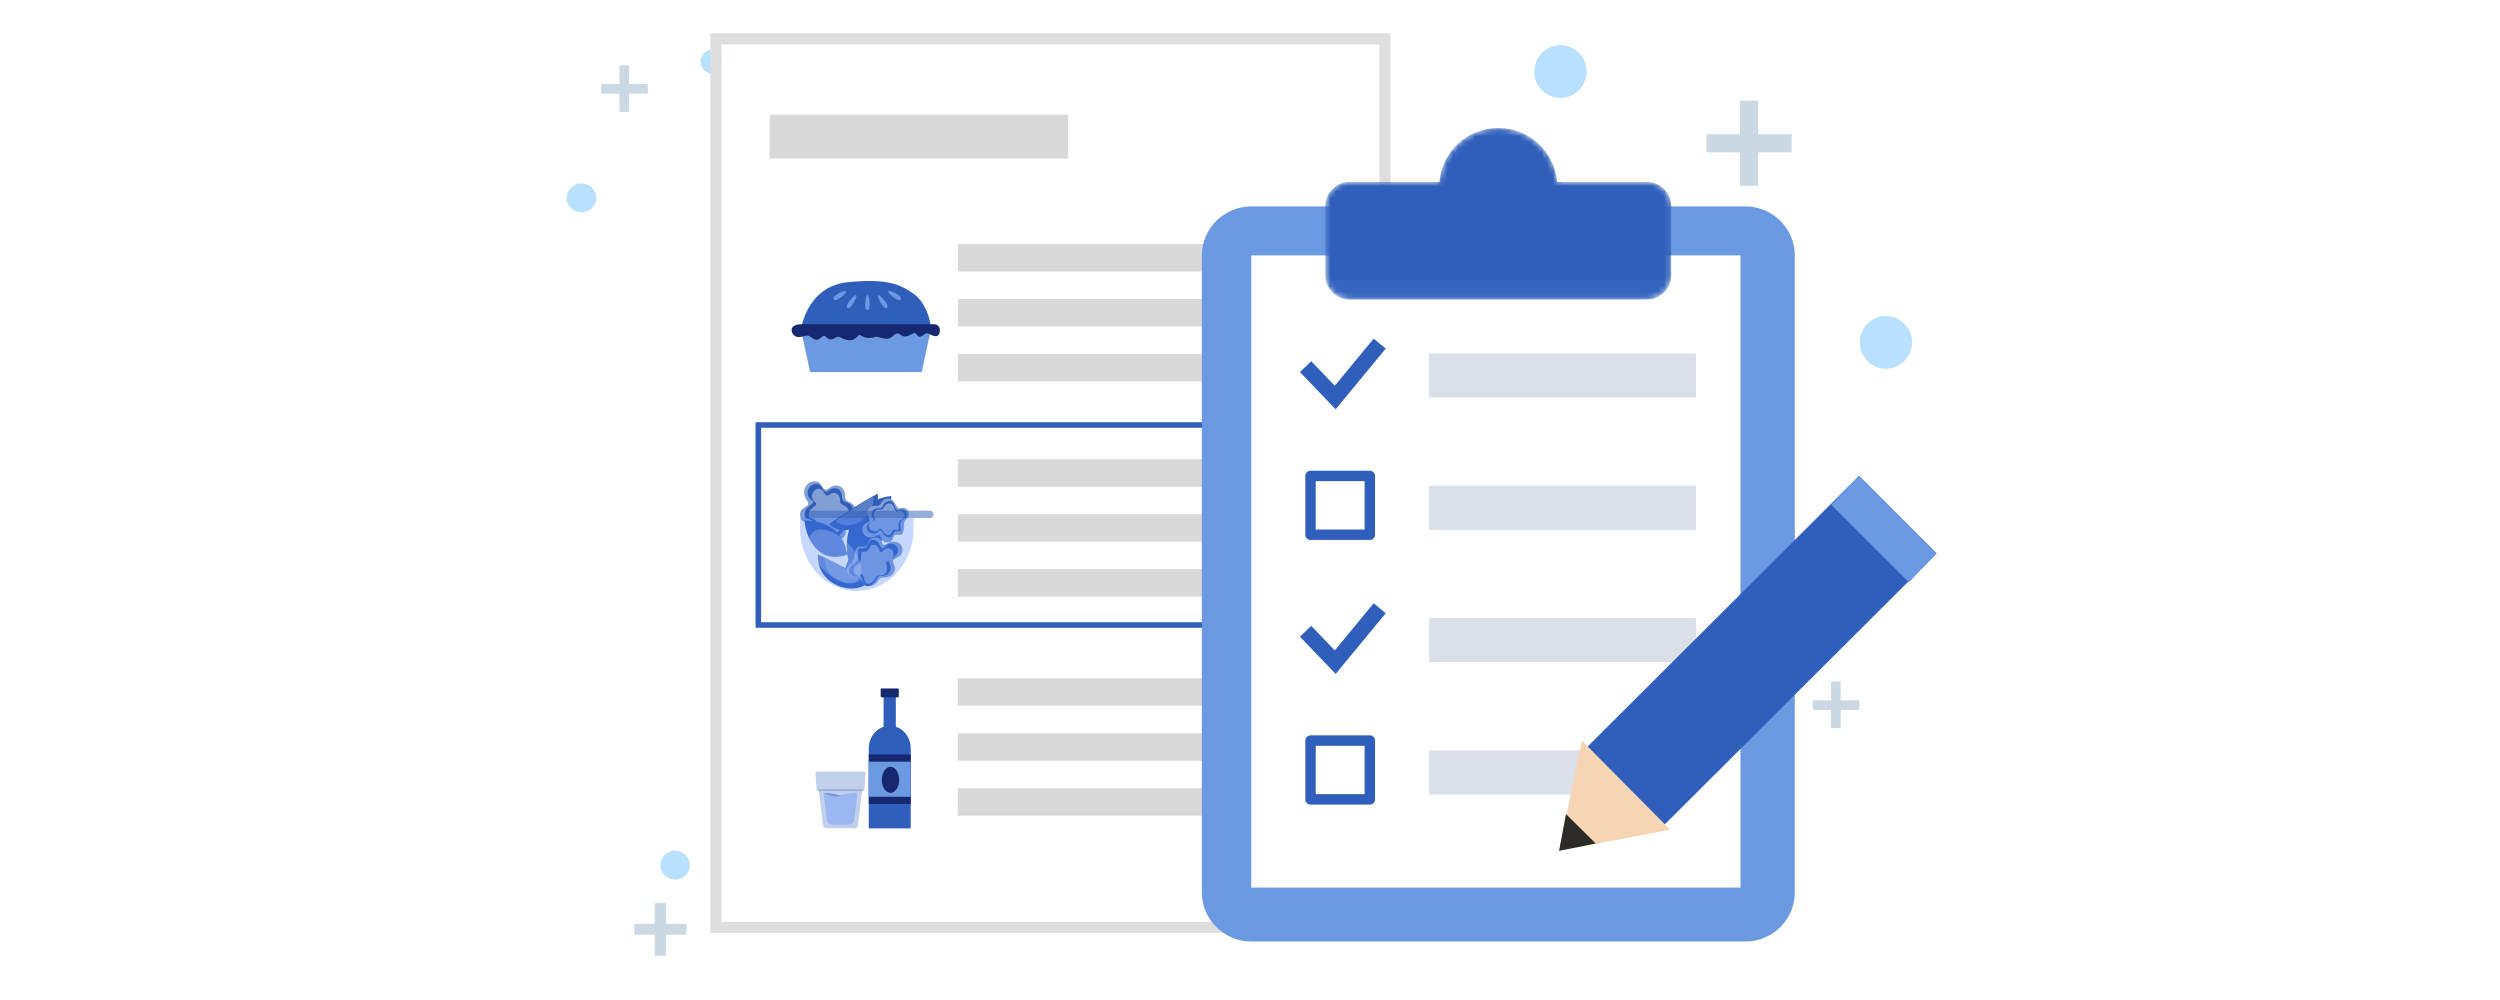 <svg width="450" height="180" viewBox="0 0 450 180" fill="none" xmlns="http://www.w3.org/2000/svg">
<path d="M322.497 27.417H316.469V33.445H313.2V27.417H307.172V24.148H313.2V18.12H316.469V24.148H322.497V27.417Z" fill="#CBD9E5"/>
<path d="M116.608 16.869H113.237V20.138H111.5V16.869H108.23V15.132H111.5V11.76H113.237V15.132H116.608V16.869Z" fill="#CBD9E5"/>
<path d="M334.694 127.79H331.323V131.06H329.586V127.79H326.316V126.053H329.586V122.682H331.323V126.053H334.694V127.79Z" fill="#CBD9E5"/>
<path d="M123.572 168.242H119.893V172.022H117.85V168.242H114.172V166.3H117.85V162.52H119.893V166.3H123.572V168.242Z" fill="#CBD9E5"/>
<path opacity="0.5" d="M339.473 56.881C342.027 56.881 344.173 59.026 344.173 61.58C344.173 64.237 342.027 66.382 339.473 66.382C336.817 66.382 334.773 64.237 334.773 61.58C334.773 59.026 336.817 56.881 339.473 56.881Z" fill="#77C2FF"/>
<path opacity="0.5" d="M280.872 8.12C283.528 8.12 285.572 10.265 285.572 12.922C285.572 15.476 283.528 17.622 280.872 17.622C278.215 17.622 276.172 15.476 276.172 12.922C276.172 10.265 278.215 8.12 280.872 8.12Z" fill="#77C2FF"/>
<path opacity="0.5" d="M104.656 33.012C106.087 33.012 107.313 34.136 107.313 35.668C107.313 37.099 106.087 38.222 104.656 38.222C103.226 38.222 102 37.099 102 35.668C102 34.136 103.226 33.012 104.656 33.012Z" fill="#77C2FF"/>
<path opacity="0.5" d="M121.527 153.12C122.958 153.12 124.184 154.244 124.184 155.776C124.184 157.207 122.958 158.331 121.527 158.331C120.097 158.331 118.871 157.207 118.871 155.776C118.871 154.244 120.097 153.12 121.527 153.12Z" fill="#77C2FF"/>
<path opacity="0.5" d="M128.235 8.94C129.359 8.94 130.279 9.962 130.279 11.085C130.279 12.209 129.359 13.231 128.235 13.231C127.009 13.231 126.09 12.209 126.09 11.085C126.09 9.962 127.009 8.94 128.235 8.94Z" fill="#77C2FF"/>
<g filter="url(#filter0_d_2878_14550)">
<rect x="129.852" y="8" width="118.442" height="157.923" fill="white"/>
<rect x="128.852" y="7" width="120.442" height="159.923" stroke="#DEDEDE" stroke-width="2"/>
</g>
<rect x="138.535" y="20.634" width="53.694" height="7.896" fill="#D9D9D9"/>
<rect x="172.422" y="43.928" width="48.377" height="4.945" fill="#D9D9D9"/>
<rect x="172.422" y="53.818" width="67.727" height="4.945" fill="#D9D9D9"/>
<rect x="172.422" y="63.708" width="58.052" height="4.945" fill="#D9D9D9"/>
<g filter="url(#filter1_d_2878_14550)">
<path d="M163.611 64.671H143.516L141.871 57.02H165.256L163.611 64.671Z" fill="#6C9AE2"/>
<path d="M141.84 57.17C141.84 57.17 142.799 49.249 150.284 48.498C157.741 47.748 159.906 49.039 162.127 50.569C164.348 52.099 165.225 55.46 165.225 56.54L141.84 57.17Z" fill="#2F5FBB"/>
<path d="M141.98 56.06C141.98 56.06 164.269 56.06 165.804 56.06C167.339 56.06 167.065 58.37 166.051 58.22C165.009 58.07 164.707 57.35 164.132 57.86C163.529 58.34 163.09 58.52 162.706 57.92C162.35 57.32 162.158 57.8 161.034 58.19C159.91 58.55 159.745 57.5 159.005 57.77C158.292 58.04 158.128 59.061 156.483 58.55C154.838 58.07 155.688 58.49 154.18 58.52C152.672 58.55 152.645 57.65 152.151 58.16C151.685 58.641 151.109 59.211 149.876 58.821C148.642 58.461 148.944 58.01 147.765 58.641C146.613 59.271 146.449 57.89 145.846 58.22C145.27 58.55 145.023 59.061 144.338 58.791C143.653 58.52 143.488 57.92 142.666 58.16C141.843 58.37 140.856 58.641 140.363 57.74C139.897 56.84 140.335 56.06 141.98 56.06Z" fill="#162870"/>
<path d="M153.441 52.549C153.441 51.799 153.633 50.779 153.853 50.779C154.072 50.779 154.236 51.799 154.236 52.549C154.236 53.3 154.072 53.51 153.853 53.51C153.633 53.51 153.441 53.3 153.441 52.549Z" fill="#6C9AE2"/>
<path d="M150.482 52.069C150.921 51.439 151.661 50.719 151.826 50.839C152.018 50.989 151.551 51.949 151.113 52.579C150.674 53.209 150.4 53.269 150.236 53.119C150.071 52.969 150.044 52.699 150.482 52.069Z" fill="#6C9AE2"/>
<path d="M148.339 50.688C148.97 50.298 149.902 49.938 150.012 50.148C150.121 50.358 149.354 51.048 148.751 51.439C148.12 51.859 147.873 51.769 147.764 51.589C147.654 51.379 147.709 51.109 148.339 50.688Z" fill="#6C9AE2"/>
<path d="M157.11 52.069C156.672 51.439 155.932 50.719 155.767 50.839C155.575 50.989 156.041 51.949 156.48 52.579C156.918 53.209 157.165 53.269 157.357 53.119C157.522 52.969 157.549 52.699 157.11 52.069Z" fill="#6C9AE2"/>
<path d="M159.254 50.688C158.623 50.298 157.691 49.938 157.581 50.148C157.472 50.358 158.212 51.048 158.842 51.439C159.473 51.859 159.72 51.769 159.829 51.589C159.939 51.379 159.857 51.109 159.254 50.688Z" fill="#6C9AE2"/>
</g>
<g filter="url(#filter2_d_2878_14550)">
<path d="M147.29 94.28C146.349 93.337 143.549 94.867 143.717 92.946C143.886 91.026 141.999 92.418 141.738 90.538C141.477 88.659 144.008 89.205 142.937 87.748C141.866 86.291 142.719 84.388 144.362 84.368C146.004 84.347 145.539 86.626 146.953 85.593C148.508 84.456 149.792 85.46 149.797 86.976C149.803 88.491 151.1 87.636 151.624 89.225C152.315 91.316 149.147 91.543 149.775 92.785C150.403 94.027 148.843 95.83 147.29 94.28Z" fill="#2F5FBB"/>
<path opacity="0.4" d="M147.29 94.28C146.349 93.337 143.549 94.867 143.717 92.946C143.886 91.026 141.999 92.418 141.738 90.538C141.477 88.659 144.008 89.205 142.937 87.748C141.866 86.291 142.719 84.388 144.362 84.368C146.004 84.347 145.539 86.626 146.953 85.593C148.508 84.456 149.792 85.46 149.797 86.976C149.803 88.491 151.1 87.636 151.624 89.225C152.315 91.316 149.147 91.543 149.775 92.785C150.403 94.027 148.843 95.83 147.29 94.28Z" fill="white"/>
<path d="M147.178 93.238C146.14 91.813 144.094 93.924 144.228 92.324C144.362 90.725 142.351 91.688 142.531 90.115C142.711 88.542 144.904 88.481 143.692 87.637C142.48 86.792 143.183 84.823 144.558 84.806C145.934 84.788 145.708 86.85 146.891 85.989C148.189 85.04 149.261 85.879 149.267 87.145C149.272 88.412 150.471 87.724 151.114 88.961C152.23 91.084 148.476 90.746 149.444 92.197C150.09 93.151 148.516 95.075 147.178 93.238Z" fill="#2F5FBB"/>
<path opacity="0.4" d="M147.05 92.882C146.238 91.647 144.513 93.369 144.67 92.022C144.827 90.676 143.156 91.429 143.338 90.106C143.521 88.782 145.315 88.796 144.348 88.049C143.382 87.301 144.001 85.656 145.12 85.682C146.238 85.708 146.007 87.444 146.996 86.751C148.081 85.989 148.937 86.731 148.909 87.796C148.881 88.862 149.878 88.332 150.374 89.384C151.233 91.212 148.174 90.816 148.929 92.068C149.433 92.896 148.099 94.475 147.05 92.882Z" fill="white"/>
<path d="M142.52 91.376C142.643 94.082 144.788 99.413 150.123 97.564C149.821 93.868 147.13 91.445 142.52 91.376Z" fill="#2F5FBB"/>
<path d="M143.114 92.297C143.711 92.854 144.353 93.358 145.033 93.804C145.709 94.266 146.401 94.709 147.091 95.15C147.78 95.59 148.488 96.011 149.186 96.438L151.27 97.737C151.294 97.75 151.311 97.772 151.32 97.799C151.329 97.825 151.328 97.853 151.317 97.879C151.306 97.904 151.287 97.924 151.262 97.936C151.238 97.947 151.21 97.948 151.185 97.939C150.398 97.682 149.639 97.339 148.92 96.917C148.201 96.507 147.503 96.061 146.811 95.607C146.119 95.153 145.446 94.665 144.788 94.155C144.458 93.9 144.133 93.64 143.822 93.355C143.5 93.078 143.206 92.769 142.943 92.432C142.927 92.409 142.919 92.38 142.923 92.351C142.926 92.322 142.94 92.296 142.962 92.277C142.982 92.26 143.007 92.251 143.032 92.251C143.058 92.251 143.083 92.26 143.103 92.277L143.114 92.297Z" fill="#2F5FBB"/>
<path d="M144.766 94.004H144.751C144.737 94.002 144.725 93.998 144.713 93.993C144.701 93.987 144.691 93.979 144.683 93.97C144.675 93.961 144.669 93.951 144.666 93.94C144.663 93.929 144.663 93.918 144.665 93.907C144.754 93.541 144.707 93.161 144.532 92.817C144.519 92.797 144.516 92.774 144.524 92.752C144.532 92.73 144.55 92.712 144.574 92.701C144.586 92.695 144.599 92.692 144.612 92.69C144.626 92.689 144.64 92.69 144.653 92.693C144.666 92.696 144.678 92.702 144.689 92.709C144.699 92.716 144.708 92.725 144.714 92.735C144.916 93.111 144.971 93.53 144.871 93.933C144.866 93.953 144.853 93.971 144.834 93.984C144.815 93.996 144.791 94.004 144.766 94.004Z" fill="#2F5FBB"/>
<path d="M144.607 96.193C144.583 96.193 144.561 96.179 144.545 96.154C144.529 96.128 144.52 96.094 144.52 96.058C144.52 96.022 144.529 95.988 144.545 95.963C144.561 95.937 144.583 95.923 144.607 95.923C144.607 95.923 145.655 95.774 145.955 94.956C145.96 94.939 145.967 94.924 145.977 94.912C145.986 94.9 145.996 94.891 146.008 94.885C146.019 94.88 146.031 94.878 146.043 94.88C146.055 94.882 146.067 94.888 146.077 94.898C146.087 94.907 146.096 94.92 146.103 94.935C146.111 94.95 146.116 94.967 146.118 94.985C146.121 95.003 146.121 95.022 146.119 95.04C146.116 95.059 146.112 95.076 146.105 95.091C145.759 96.031 144.667 96.187 144.622 96.193H144.607Z" fill="#2F5FBB"/>
<path d="M147.776 96.192C147.754 96.191 147.734 96.184 147.716 96.173C147.698 96.163 147.683 96.148 147.672 96.13C147.662 96.112 147.656 96.093 147.656 96.072C147.656 96.052 147.661 96.032 147.671 96.014C148.206 95.063 147.342 93.772 147.342 93.757C147.332 93.743 147.326 93.728 147.323 93.712C147.319 93.695 147.32 93.679 147.323 93.663C147.327 93.647 147.334 93.632 147.344 93.618C147.354 93.605 147.367 93.594 147.381 93.585C147.411 93.567 147.446 93.561 147.48 93.569C147.514 93.576 147.543 93.595 147.562 93.623C147.602 93.682 148.521 95.051 147.914 96.117C147.903 96.143 147.884 96.164 147.859 96.178C147.834 96.192 147.804 96.197 147.776 96.192Z" fill="#2F5FBB"/>
<path d="M147.864 97.507C147.828 97.507 147.793 97.493 147.766 97.466C147.74 97.44 147.725 97.404 147.723 97.365C147.722 97.326 147.735 97.288 147.76 97.259C147.785 97.229 147.82 97.212 147.857 97.209C148.309 97.144 148.738 96.955 149.099 96.66C149.114 96.648 149.131 96.64 149.149 96.635C149.167 96.631 149.186 96.63 149.204 96.633C149.223 96.636 149.24 96.643 149.256 96.654C149.272 96.664 149.286 96.677 149.297 96.693C149.307 96.709 149.315 96.727 149.32 96.746C149.324 96.766 149.325 96.785 149.322 96.805C149.319 96.824 149.312 96.843 149.302 96.86C149.293 96.876 149.28 96.891 149.265 96.902C148.854 97.234 148.367 97.443 147.853 97.507H147.864Z" fill="#2F5FBB"/>
<path d="M158.129 86.995C154.851 87.174 148.369 90.612 150.572 99.259C155.053 98.79 158.012 94.453 158.129 86.995Z" fill="#2F5FBB"/>
<path d="M157.253 88.592C156.511 89.462 155.844 90.4 155.259 91.395C154.639 92.383 154.042 93.387 153.455 94.4C152.868 95.413 152.305 96.438 151.734 97.46L149.997 100.499C149.987 100.516 149.973 100.532 149.958 100.544C149.942 100.556 149.924 100.565 149.905 100.569C149.886 100.574 149.867 100.575 149.847 100.572C149.828 100.568 149.81 100.561 149.793 100.55C149.765 100.532 149.744 100.505 149.732 100.474C149.721 100.442 149.72 100.406 149.729 100.374C150.076 99.222 150.536 98.113 151.101 97.064C151.637 96.014 152.243 94.995 152.849 93.985C153.455 92.975 154.103 91.993 154.784 91.028C155.125 90.547 155.476 90.075 155.856 89.623C156.226 89.154 156.638 88.725 157.087 88.342C157.102 88.329 157.119 88.32 157.137 88.315C157.156 88.31 157.175 88.308 157.194 88.311C157.213 88.314 157.231 88.32 157.248 88.331C157.264 88.341 157.279 88.354 157.29 88.37C157.313 88.399 157.326 88.435 157.326 88.473C157.326 88.51 157.313 88.547 157.29 88.575L157.253 88.592Z" fill="#2F5FBB"/>
<path d="M155.808 91.372C155.555 91.371 155.302 91.338 155.052 91.274C155.031 91.269 155.012 91.258 154.995 91.241C154.978 91.225 154.963 91.204 154.951 91.179C154.939 91.154 154.93 91.126 154.926 91.096C154.921 91.066 154.921 91.035 154.924 91.005C154.927 90.975 154.935 90.946 154.946 90.92C154.956 90.894 154.971 90.872 154.987 90.854C155.004 90.837 155.023 90.824 155.043 90.817C155.062 90.81 155.083 90.809 155.103 90.814C155.769 91.022 156.46 90.922 157.087 90.527C157.106 90.512 157.126 90.503 157.147 90.5C157.169 90.497 157.19 90.501 157.21 90.51C157.23 90.52 157.249 90.535 157.265 90.556C157.282 90.576 157.295 90.601 157.305 90.63C157.315 90.658 157.321 90.689 157.322 90.72C157.324 90.752 157.322 90.784 157.316 90.814C157.309 90.844 157.299 90.873 157.285 90.897C157.272 90.921 157.255 90.941 157.236 90.956C156.787 91.255 156.299 91.397 155.808 91.372Z" fill="#2F5FBB"/>
<path d="M153.556 93.565C153.527 93.565 153.499 93.556 153.474 93.541C152.314 92.874 152.131 90.769 152.122 90.68C152.118 90.636 152.132 90.592 152.161 90.558C152.189 90.525 152.23 90.504 152.274 90.5C152.318 90.496 152.362 90.51 152.396 90.539C152.429 90.568 152.45 90.609 152.454 90.653C152.454 90.674 152.631 92.673 153.639 93.254C153.657 93.264 153.674 93.279 153.687 93.296C153.701 93.313 153.71 93.333 153.716 93.354C153.722 93.375 153.723 93.397 153.72 93.418C153.718 93.44 153.711 93.461 153.7 93.48C153.686 93.506 153.665 93.527 153.64 93.542C153.615 93.558 153.586 93.565 153.556 93.565Z" fill="#2F5FBB"/>
<path d="M153.22 96.193C152.866 96.201 152.516 96.08 152.202 95.842C152.184 95.829 152.168 95.811 152.155 95.789C152.142 95.767 152.133 95.741 152.127 95.714C152.121 95.686 152.12 95.657 152.122 95.629C152.125 95.6 152.131 95.572 152.141 95.547C152.15 95.522 152.163 95.5 152.178 95.481C152.194 95.463 152.212 95.45 152.231 95.442C152.25 95.433 152.27 95.431 152.289 95.434C152.309 95.437 152.328 95.446 152.346 95.46C153.5 96.356 155.075 94.93 155.089 94.914C155.106 94.898 155.124 94.888 155.144 94.883C155.164 94.878 155.184 94.878 155.204 94.885C155.223 94.891 155.242 94.903 155.258 94.919C155.274 94.936 155.288 94.957 155.299 94.981C155.31 95.005 155.317 95.032 155.32 95.06C155.324 95.088 155.323 95.117 155.319 95.145C155.315 95.173 155.306 95.199 155.295 95.222C155.283 95.246 155.269 95.265 155.252 95.28C154.639 95.826 153.94 96.141 153.22 96.193Z" fill="#2F5FBB"/>
<path d="M151.583 97.508C151.561 97.508 151.54 97.502 151.521 97.491C151.502 97.479 151.485 97.463 151.473 97.443C151.172 96.998 150.982 96.471 150.922 95.917C150.921 95.876 150.933 95.836 150.958 95.806C150.982 95.776 151.016 95.758 151.052 95.756C151.07 95.754 151.088 95.757 151.105 95.763C151.122 95.77 151.137 95.78 151.151 95.794C151.164 95.807 151.175 95.823 151.182 95.842C151.19 95.86 151.194 95.88 151.195 95.9C151.254 96.395 151.427 96.865 151.696 97.263C151.706 97.279 151.714 97.297 151.718 97.317C151.723 97.336 151.723 97.357 151.721 97.377C151.718 97.397 151.712 97.416 151.702 97.433C151.693 97.45 151.68 97.465 151.666 97.477C151.642 97.496 151.613 97.507 151.583 97.508Z" fill="#2F5FBB"/>
<path d="M146.922 92.031C149.577 94.799 156.326 92.089 155.683 86.558C152.027 88.446 146.922 92.031 146.922 92.031Z" fill="#2F5FBB"/>
<path opacity="0.2" d="M148.117 91.498C150.281 93.499 155.22 91.348 154.906 86.995C152.407 88.471 149.578 90.454 148.117 91.498Z" fill="white"/>
<path d="M154.126 102.381C151.583 105.263 144.568 103.009 144.936 97.508C148.744 99.145 154.126 102.381 154.126 102.381Z" fill="#2F5FBB"/>
<path opacity="0.2" d="M152.916 101.894C150.918 103.971 146.015 102.198 146.115 97.946C148.613 99.227 151.452 100.974 152.916 101.894Z" fill="white"/>
<path d="M160.754 91.232C159.954 91.905 160.89 94.213 159.437 93.94C157.985 93.667 158.893 95.25 157.425 95.316C155.956 95.381 156.595 93.439 155.401 94.18C154.207 94.921 152.809 94.106 152.929 92.816C153.049 91.526 154.759 92.057 154.085 90.873C153.345 89.569 154.221 88.638 155.38 88.741C156.538 88.845 155.997 87.769 157.256 87.475C158.915 87.084 158.825 89.586 159.829 89.186C160.833 88.786 162.073 90.129 160.754 91.232Z" fill="#2F5FBB"/>
<path opacity="0.4" d="M160.754 91.232C159.954 91.905 160.89 94.213 159.437 93.94C157.985 93.667 158.893 95.25 157.425 95.316C155.956 95.381 156.595 93.439 155.401 94.18C154.207 94.921 152.809 94.106 152.929 92.816C153.049 91.526 154.759 92.057 154.085 90.873C153.345 89.569 154.221 88.638 155.38 88.741C156.538 88.845 155.997 87.769 157.256 87.475C158.915 87.084 158.825 89.586 159.829 89.186C160.833 88.786 162.073 90.129 160.754 91.232Z" fill="white"/>
<path d="M160.255 91.199C159.104 91.867 160.516 93.528 159.332 93.313C158.147 93.098 158.704 94.654 157.54 94.417C156.376 94.18 156.509 92.548 155.782 93.388C155.055 94.227 153.634 93.57 153.731 92.559C153.828 91.549 155.356 91.85 154.806 90.903C154.205 89.874 154.919 89.14 155.853 89.222C156.786 89.305 156.391 88.372 157.362 87.98C159.041 87.301 158.484 90.056 159.648 89.44C160.427 89.035 161.738 90.332 160.255 91.199Z" fill="#2F5FBB"/>
<path opacity="0.4" d="M159.901 91.258C158.87 91.819 160.057 93.283 159.024 93.067C157.99 92.851 158.432 94.212 157.409 93.976C156.386 93.741 156.563 92.33 155.896 93.037C155.228 93.743 154.011 93.14 154.125 92.26C154.238 91.379 155.573 91.698 155.121 90.857C154.623 89.951 155.274 89.334 156.1 89.429C156.927 89.525 156.598 88.708 157.462 88.391C158.956 87.847 158.38 90.22 159.422 89.715C160.111 89.39 161.228 90.562 159.901 91.258Z" fill="white"/>
<path d="M150.898 99.168C151.895 98.381 151.081 95.881 152.722 96.101C154.362 96.321 153.503 94.618 155.191 94.451C156.88 94.283 155.934 96.481 157.405 95.6C158.875 94.72 160.367 95.534 160.098 96.976C159.829 98.417 157.908 97.919 158.549 99.193C159.252 100.593 158.14 101.669 156.818 101.625C155.495 101.581 156.01 102.725 154.518 103.135C152.565 103.66 152.953 100.887 151.755 101.388C150.556 101.889 149.258 100.466 150.898 99.168Z" fill="#2F5FBB"/>
<path opacity="0.4" d="M150.898 99.168C151.895 98.381 151.081 95.881 152.722 96.101C154.362 96.321 153.503 94.618 155.191 94.451C156.88 94.283 155.934 96.481 157.405 95.6C158.875 94.72 160.367 95.534 160.098 96.976C159.829 98.417 157.908 97.919 158.549 99.193C159.252 100.593 158.14 101.669 156.818 101.625C155.495 101.581 156.01 102.725 154.518 103.135C152.565 103.66 152.953 100.887 151.755 101.388C150.556 101.889 149.258 100.466 150.898 99.168Z" fill="white"/>
<path d="M151.438 99.147C152.877 98.224 151.408 96.216 152.781 96.41C154.154 96.603 153.683 94.672 155.029 94.898C156.375 95.123 156.021 97.198 156.984 96.09C157.947 94.983 159.541 95.724 159.304 97.019C159.067 98.314 157.298 98.021 157.833 99.17C158.423 100.433 157.49 101.409 156.386 101.365C155.282 101.321 155.646 102.475 154.454 103.032C152.387 103.999 153.39 100.474 151.93 101.329C150.972 101.886 149.581 100.319 151.438 99.147Z" fill="#2F5FBB"/>
<path opacity="0.4" d="M152.102 99.269C153.291 98.532 152.16 96.789 153.263 96.994C154.366 97.2 154.037 95.549 155.117 95.777C156.197 96.006 155.853 97.749 156.66 96.838C157.467 95.928 158.732 96.598 158.505 97.688C158.277 98.778 156.86 98.48 157.262 99.466C157.703 100.55 156.923 101.348 156.033 101.282C155.143 101.215 155.406 102.198 154.429 102.637C152.737 103.398 153.632 100.446 152.438 101.128C151.652 101.579 150.571 100.221 152.102 99.269Z" fill="white"/>
<path opacity="0.5" d="M165.137 90.938H143.922C143.764 90.937 143.612 90.867 143.5 90.744C143.388 90.621 143.325 90.454 143.324 90.281C143.325 90.106 143.388 89.94 143.5 89.817C143.612 89.694 143.764 89.624 143.922 89.624H165.137C165.295 89.624 165.447 89.694 165.559 89.817C165.671 89.94 165.734 90.106 165.735 90.281C165.734 90.454 165.671 90.621 165.559 90.744C165.447 90.867 165.295 90.937 165.137 90.938Z" fill="#2F5FBB"/>
<path opacity="0.3" d="M152.306 101.849C153.425 100.438 152.426 97.483 150.074 95.247C147.723 93.012 144.908 92.344 143.789 93.755C142.669 95.166 143.668 98.122 146.02 100.357C148.372 102.592 151.186 103.26 152.306 101.849Z" fill="white"/>
<path opacity="0.3" d="M141.719 90.938V92.969C141.726 95.912 142.804 98.733 144.716 100.814C146.628 102.896 149.219 104.069 151.924 104.077C154.628 104.069 157.219 102.896 159.131 100.814C161.043 98.733 162.121 95.912 162.128 92.969V90.938H141.719Z" fill="#407BFF"/>
</g>
<rect x="172.414" y="82.662" width="48.377" height="4.945" fill="#D9D9D9"/>
<rect x="172.414" y="92.552" width="67.727" height="4.945" fill="#D9D9D9"/>
<rect x="172.414" y="102.442" width="58.052" height="4.945" fill="#D9D9D9"/>
<g filter="url(#filter3_d_2878_14550)">
<path opacity="0.3" d="M152.916 139.77H145.062L145.862 146.368C145.876 146.479 145.939 146.582 146.04 146.657C146.141 146.732 146.272 146.774 146.408 146.774H151.576C151.712 146.774 151.844 146.732 151.945 146.657C152.046 146.582 152.109 146.479 152.122 146.368L152.916 139.77Z" fill="#2F5FBB"/>
<path opacity="0.3" d="M146.54 145.365L145.941 140.407C145.941 140.407 147.525 141.169 149.058 140.799C150.033 140.571 151.037 140.44 152.049 140.407L151.449 145.365C151.423 145.577 151.302 145.773 151.11 145.916C150.918 146.058 150.667 146.137 150.408 146.137H147.581C147.321 146.137 147.071 146.058 146.879 145.915C146.687 145.773 146.566 145.577 146.54 145.365Z" fill="#407BFF"/>
<path opacity="0.5" d="M149.073 140.915C148.053 140.62 147.001 140.449 145.941 140.407C145.941 140.407 147.555 141.365 149.141 140.931L149.073 140.915Z" fill="#2F5FBB"/>
<path opacity="0.3" d="M153.001 140.089H144.985C144.907 140.088 144.833 140.063 144.776 140.019C144.72 139.974 144.686 139.913 144.681 139.848L144.485 136.856C144.483 136.821 144.489 136.787 144.503 136.754C144.517 136.722 144.539 136.692 144.567 136.667C144.595 136.642 144.629 136.622 144.667 136.608C144.705 136.595 144.745 136.587 144.786 136.587H153.197C153.238 136.587 153.279 136.595 153.317 136.608C153.355 136.622 153.389 136.642 153.417 136.667C153.445 136.692 153.467 136.722 153.482 136.754C153.496 136.787 153.503 136.821 153.501 136.856L153.302 139.848C153.298 139.913 153.264 139.974 153.208 140.019C153.152 140.063 153.078 140.088 153.001 140.089Z" fill="#2F5FBB"/>
</g>
<g filter="url(#filter4_d_2878_14550)">
<path d="M157.987 128.38H157.727C155.721 128.38 154.082 130.19 154.082 132.419V146.816H161.632V132.419C161.632 130.19 159.993 128.38 157.987 128.38Z" fill="#2F5FBB"/>
<path d="M158.951 130.575H156.746V122.714H158.951V130.575Z" fill="#2F5FBB"/>
<path d="M159.301 123.217H156.406C156.299 123.217 156.223 123.117 156.223 123.016V121.809C156.223 121.709 156.299 121.625 156.406 121.625H159.301C159.393 121.625 159.485 121.709 159.485 121.809V123.016C159.485 123.117 159.393 123.217 159.301 123.217Z" fill="#162870"/>
<path d="M154.082 142.425H161.632V133.491H154.082V142.425Z" fill="#162870"/>
<path d="M154.082 141.118H161.632V134.799H154.082V141.118Z" fill="#6C9AE2"/>
<path d="M156.43 138.067C156.43 136.777 157.134 135.721 157.992 135.721C158.849 135.721 159.554 136.777 159.554 138.067C159.554 139.375 158.849 140.414 157.992 140.414C157.134 140.414 156.43 139.375 156.43 138.067Z" fill="#162870"/>
</g>
<rect x="172.398" y="122.097" width="48.377" height="4.945" fill="#D9D9D9"/>
<rect x="172.398" y="131.986" width="67.727" height="4.945" fill="#D9D9D9"/>
<rect x="172.398" y="141.876" width="58.052" height="4.945" fill="#D9D9D9"/>
<rect x="136.5" y="76.5" width="120" height="36" stroke="#2F5FBB"/>
<g filter="url(#filter5_d_2878_14550)">
<path d="M225.226 37.156H314.17C319.061 37.156 323.064 41.125 323.064 45.977V160.647C323.064 165.499 319.061 169.468 314.17 169.468H225.226C220.334 169.468 216.332 165.499 216.332 160.647V45.977C216.332 41.125 220.334 37.156 225.226 37.156Z" fill="#6C9AE2"/>
<path d="M225.23 45.976H313.284V159.764H225.23V45.976Z" fill="white"/>
<mask id="mask0_2878_14550" style="mask-type:luminance" maskUnits="userSpaceOnUse" x="238" y="23" width="63" height="31">
<path d="M296.376 53.913H243.01C240.555 53.913 238.562 51.937 238.562 49.503V37.154C238.562 34.719 240.555 32.743 243.01 32.743H259.064C259.518 27.31 264.098 23.04 269.693 23.04C275.287 23.04 279.868 27.31 280.321 32.743H296.376C298.83 32.743 300.823 34.719 300.823 37.154V49.503C300.823 51.937 298.83 53.913 296.376 53.913Z" fill="white"/>
</mask>
<g mask="url(#mask0_2878_14550)">
<path d="M296.368 53.914H243.002C240.511 53.914 238.555 51.973 238.555 49.503V37.154C238.555 34.684 240.511 32.744 243.002 32.744H259.101C259.545 27.275 264.081 23.041 269.685 23.041C275.288 23.041 279.824 27.275 280.269 32.744H296.368C298.858 32.744 300.815 34.684 300.815 37.154V49.503C300.815 51.973 298.858 53.914 296.368 53.914Z" fill="#2F5FBB"/>
<path opacity="0.1" d="M236.781 50.385H302.599V53.913H236.781V50.385Z" fill="#6C9AE2"/>
</g>
<path d="M257.234 63.618H305.264V71.557H257.234V63.618Z" fill="#DADFE8"/>
<path d="M235.004 65.999L240.341 71.556L248.345 61.853" stroke="#2F5FBB" stroke-width="2.815" stroke-miterlimit="100"/>
<path d="M257.234 87.434H305.264V95.373H257.234V87.434Z" fill="#DADFE8"/>
<path d="M235.895 85.67H246.568V96.255H235.895V85.67Z" fill="white" stroke="#2F5FBB" stroke-width="1.877" stroke-linejoin="round"/>
<path d="M257.234 111.25H305.264V119.189H257.234V111.25Z" fill="#DADFE8"/>
<path d="M235.004 113.632L240.341 119.189L248.345 109.486" stroke="#2F5FBB" stroke-width="2.815" stroke-miterlimit="100"/>
<path d="M257.234 135.067H305.264V143.006H257.234V135.067Z" fill="#DADFE8"/>
<path d="M235.895 133.302H246.568V143.887H235.895V133.302Z" fill="white" stroke="#2F5FBB" stroke-width="1.877" stroke-linejoin="round"/>
<path d="M299.579 148.474L281.969 151.826L285.615 134.537L334.623 85.669L348.587 99.606L299.579 148.474Z" fill="#2F5FBB"/>
<path d="M343.605 104.811L329.641 90.874L334.621 85.669L348.585 99.606L343.605 104.811Z" fill="#6C9AE2"/>
<path d="M300.649 149.356L280.637 153.149L284.728 133.302L300.649 149.356Z" fill="#F6D5B5"/>
<path d="M287.218 151.826L280.637 153.15L281.882 146.534L287.218 151.826Z" fill="#2C2A26"/>
</g>
<defs>
<filter id="filter0_d_2878_14550" x="122.852" y="1" width="132.441" height="171.923" filterUnits="userSpaceOnUse" color-interpolation-filters="sRGB">
<feFlood flood-opacity="0" result="BackgroundImageFix"/>
<feColorMatrix in="SourceAlpha" type="matrix" values="0 0 0 0 0 0 0 0 0 0 0 0 0 0 0 0 0 0 127 0" result="hardAlpha"/>
<feOffset/>
<feGaussianBlur stdDeviation="2.5"/>
<feComposite in2="hardAlpha" operator="out"/>
<feColorMatrix type="matrix" values="0 0 0 0 0 0 0 0 0 0 0 0 0 0 0 0 0 0 0.1 0"/>
<feBlend mode="normal" in2="BackgroundImageFix" result="effect1_dropShadow_2878_14550"/>
<feBlend mode="normal" in="SourceGraphic" in2="effect1_dropShadow_2878_14550" result="shape"/>
</filter>
<filter id="filter1_d_2878_14550" x="122.486" y="30.578" width="66.695" height="56.392" filterUnits="userSpaceOnUse" color-interpolation-filters="sRGB">
<feFlood flood-opacity="0" result="BackgroundImageFix"/>
<feColorMatrix in="SourceAlpha" type="matrix" values="0 0 0 0 0 0 0 0 0 0 0 0 0 0 0 0 0 0 127 0" result="hardAlpha"/>
<feOffset dx="2.299" dy="2.299"/>
<feGaussianBlur stdDeviation="10"/>
<feComposite in2="hardAlpha" operator="out"/>
<feColorMatrix type="matrix" values="0 0 0 0 0 0 0 0 0 0 0 0 0 0 0 0 0 0 0.15 0"/>
<feBlend mode="normal" in2="BackgroundImageFix" result="effect1_dropShadow_2878_14550"/>
<feBlend mode="normal" in="SourceGraphic" in2="effect1_dropShadow_2878_14550" result="shape"/>
</filter>
<filter id="filter2_d_2878_14550" x="124.019" y="66.668" width="64.016" height="59.71" filterUnits="userSpaceOnUse" color-interpolation-filters="sRGB">
<feFlood flood-opacity="0" result="BackgroundImageFix"/>
<feColorMatrix in="SourceAlpha" type="matrix" values="0 0 0 0 0 0 0 0 0 0 0 0 0 0 0 0 0 0 127 0" result="hardAlpha"/>
<feOffset dx="2.3" dy="2.3"/>
<feGaussianBlur stdDeviation="10"/>
<feComposite in2="hardAlpha" operator="out"/>
<feColorMatrix type="matrix" values="0 0 0 0 0 0 0 0 0 0 0 0 0 0 0 0 0 0 0.15 0"/>
<feBlend mode="normal" in2="BackgroundImageFix" result="effect1_dropShadow_2878_14550"/>
<feBlend mode="normal" in="SourceGraphic" in2="effect1_dropShadow_2878_14550" result="shape"/>
</filter>
<filter id="filter3_d_2878_14550" x="126.784" y="118.887" width="49.016" height="50.186" filterUnits="userSpaceOnUse" color-interpolation-filters="sRGB">
<feFlood flood-opacity="0" result="BackgroundImageFix"/>
<feColorMatrix in="SourceAlpha" type="matrix" values="0 0 0 0 0 0 0 0 0 0 0 0 0 0 0 0 0 0 127 0" result="hardAlpha"/>
<feOffset dx="2.3" dy="2.3"/>
<feGaussianBlur stdDeviation="10"/>
<feComposite in2="hardAlpha" operator="out"/>
<feColorMatrix type="matrix" values="0 0 0 0 0 0 0 0 0 0 0 0 0 0 0 0 0 0 0.15 0"/>
<feBlend mode="normal" in2="BackgroundImageFix" result="effect1_dropShadow_2878_14550"/>
<feBlend mode="normal" in="SourceGraphic" in2="effect1_dropShadow_2878_14550" result="shape"/>
</filter>
<filter id="filter4_d_2878_14550" x="136.381" y="103.924" width="47.551" height="65.191" filterUnits="userSpaceOnUse" color-interpolation-filters="sRGB">
<feFlood flood-opacity="0" result="BackgroundImageFix"/>
<feColorMatrix in="SourceAlpha" type="matrix" values="0 0 0 0 0 0 0 0 0 0 0 0 0 0 0 0 0 0 127 0" result="hardAlpha"/>
<feOffset dx="2.299" dy="2.299"/>
<feGaussianBlur stdDeviation="10"/>
<feComposite in2="hardAlpha" operator="out"/>
<feColorMatrix type="matrix" values="0 0 0 0 0 0 0 0 0 0 0 0 0 0 0 0 0 0 0.15 0"/>
<feBlend mode="normal" in2="BackgroundImageFix" result="effect1_dropShadow_2878_14550"/>
<feBlend mode="normal" in="SourceGraphic" in2="effect1_dropShadow_2878_14550" result="shape"/>
</filter>
<filter id="filter5_d_2878_14550" x="211.332" y="18.041" width="142.254" height="156.427" filterUnits="userSpaceOnUse" color-interpolation-filters="sRGB">
<feFlood flood-opacity="0" result="BackgroundImageFix"/>
<feColorMatrix in="SourceAlpha" type="matrix" values="0 0 0 0 0 0 0 0 0 0 0 0 0 0 0 0 0 0 127 0" result="hardAlpha"/>
<feOffset/>
<feGaussianBlur stdDeviation="2.5"/>
<feComposite in2="hardAlpha" operator="out"/>
<feColorMatrix type="matrix" values="0 0 0 0 0 0 0 0 0 0 0 0 0 0 0 0 0 0 0.1 0"/>
<feBlend mode="normal" in2="BackgroundImageFix" result="effect1_dropShadow_2878_14550"/>
<feBlend mode="normal" in="SourceGraphic" in2="effect1_dropShadow_2878_14550" result="shape"/>
</filter>
</defs>
</svg>
